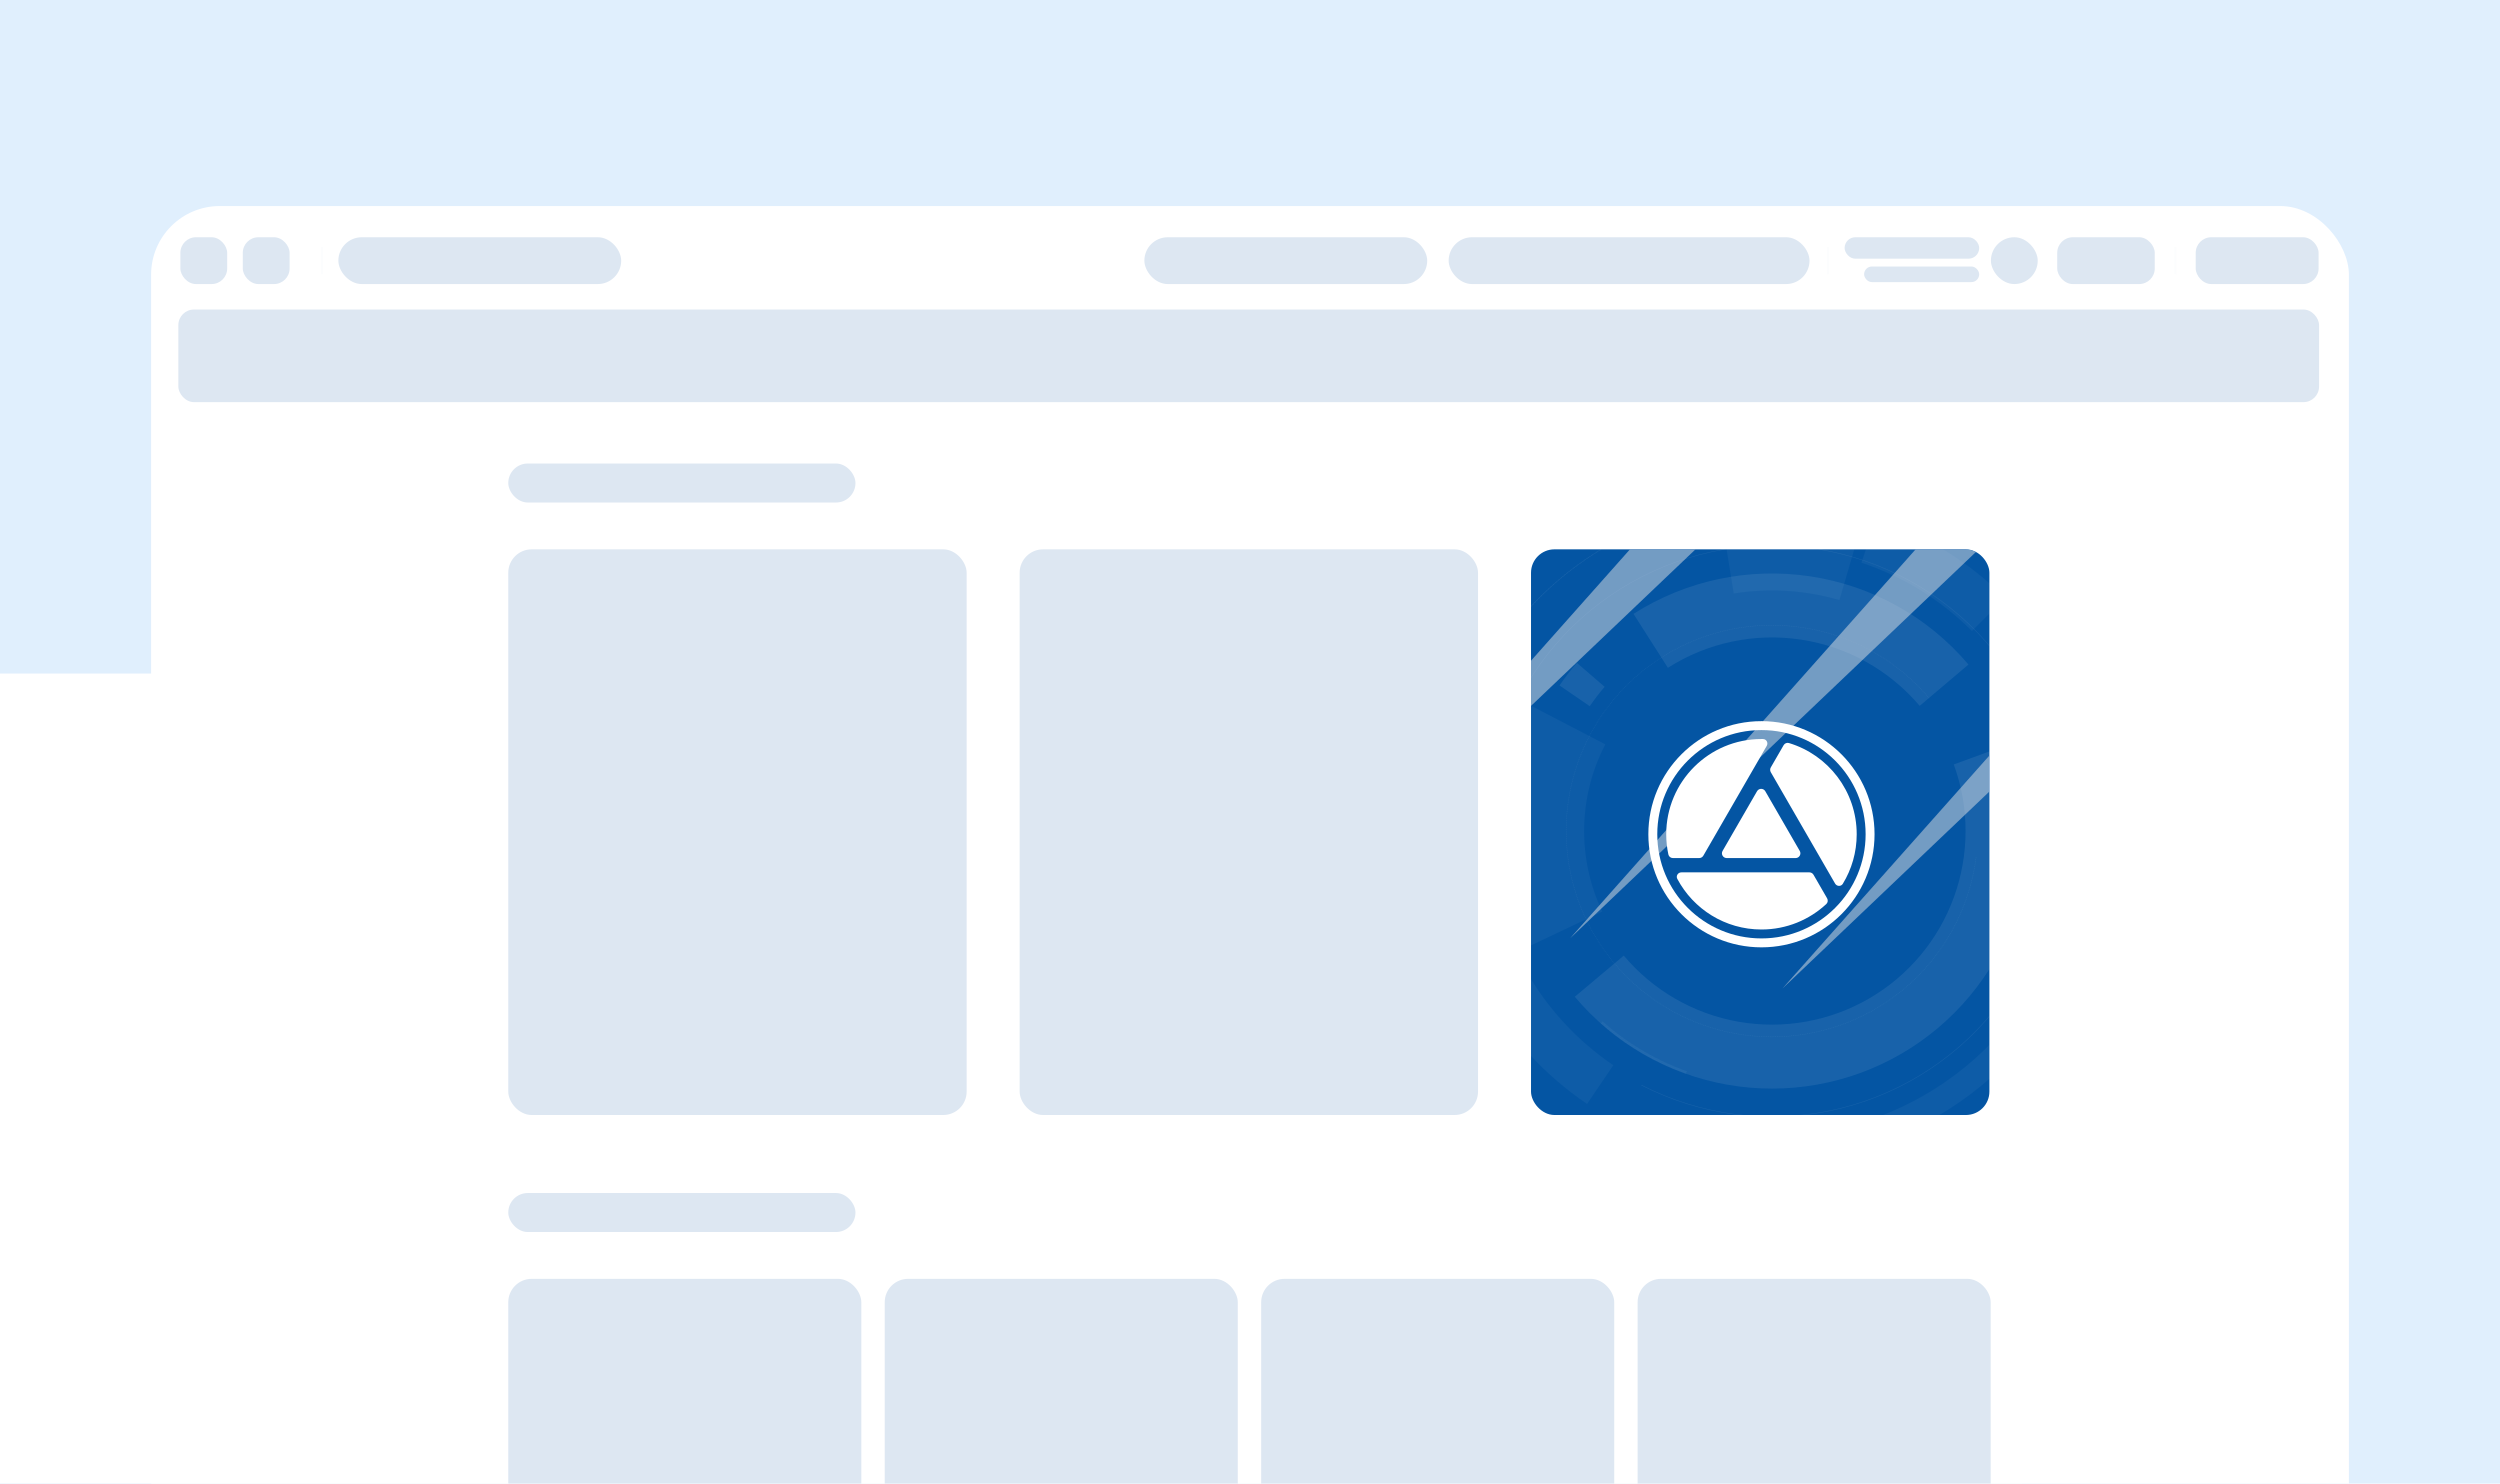 <svg width="364" height="216" viewBox="0 0 364 216" fill="none" xmlns="http://www.w3.org/2000/svg">
<g clip-path="url(#clip0_1709_49782)">
<rect width="364" height="216" fill="#E0EFFD"/>
<g filter="url(#filter0_ddddd_1709_49782)">
<rect x="22" y="30" width="320" height="220" rx="10" fill="white"/>
</g>
<g clip-path="url(#clip1_1709_49782)">
<rect x="22" y="30" width="320" height="230" rx="10" fill="white"/>
<rect x="25.967" y="45.068" width="311.69" height="13.483" rx="2.272" fill="#DDE7F2"/>
<rect x="26.262" y="34.543" width="6.816" height="6.816" rx="2.272" fill="#DDE7F2"/>
<rect x="35.35" y="34.543" width="6.816" height="6.816" rx="2.272" fill="#DDE7F2"/>
<rect x="49.266" y="34.543" width="41.18" height="6.816" rx="3.408" fill="#DDE7F2"/>
<rect x="166.621" y="34.543" width="41.18" height="6.816" rx="3.408" fill="#DDE7F2"/>
<rect x="210.924" y="34.543" width="52.54" height="6.816" rx="3.408" fill="#DDE7F2"/>
<rect x="299.531" y="34.543" width="14.2" height="6.816" rx="2.272" fill="#DDE7F2"/>
<rect x="319.695" y="34.543" width="17.892" height="6.816" rx="2.272" fill="#DDE7F2"/>
<rect x="289.877" y="34.543" width="6.816" height="6.816" rx="3.408" fill="#DDE7F2"/>
<rect x="268.576" y="34.543" width="19.596" height="3.124" rx="1.562" fill="#DDE7F2"/>
<rect x="271.414" y="38.803" width="16.756" height="2.272" rx="1.136" fill="#DDE7F2"/>
<line opacity="0.1" x1="46.849" y1="35.965" x2="46.849" y2="39.941" stroke="#E1E6F2" stroke-width="0.284"/>
<line opacity="0.1" x1="266.16" y1="35.965" x2="266.16" y2="39.941" stroke="#E1E6F2" stroke-width="0.284"/>
<line opacity="0.1" x1="316.71" y1="35.965" x2="316.71" y2="39.941" stroke="#E1E6F2" stroke-width="0.284"/>
<rect x="74.004" y="67.488" width="50.552" height="5.68" rx="2.84" fill="#DDE7F2"/>
<rect x="74.004" y="79.984" width="66.74" height="82.36" rx="3.408" fill="#DDE7F2"/>
<rect x="148.461" y="79.984" width="66.74" height="82.36" rx="3.408" fill="#DDE7F2"/>
<g clip-path="url(#clip2_1709_49782)">
<rect x="222.916" y="79.984" width="66.74" height="82.36" rx="3.41" fill="#0455A3"/>
<path d="M271.46 74.925C264.613 72.925 257.407 72.476 250.366 73.611L252.429 86.419C257.567 85.591 262.826 85.919 267.822 87.378L271.46 74.925Z" fill="white" fill-opacity="0.04"/>
<path d="M255.005 168.906C265.739 169.577 276.388 166.624 285.243 160.52C294.098 154.416 300.646 145.515 303.838 135.244L300.396 134.175C297.444 143.674 291.387 151.907 283.197 157.553C275.007 163.198 265.158 165.93 255.23 165.309L255.005 168.906Z" fill="white" fill-opacity="0.04"/>
<path d="M216.641 96.705C221.012 89.263 227.311 83.138 234.872 78.977" stroke="#EBF2F8" stroke-opacity="0.2" stroke-width="0.067" stroke-dasharray="0.07 0.07"/>
<path d="M229.595 96.517C228.692 97.565 227.847 98.662 227.065 99.804L231.467 102.82C232.138 101.841 232.863 100.9 233.637 100.001L229.595 96.517Z" fill="white" fill-opacity="0.08"/>
<path d="M286.609 96.756C280.746 89.837 272.574 85.277 263.607 83.921C254.64 82.565 245.485 84.504 237.839 89.38L242.845 97.231C248.593 93.566 255.474 92.108 262.215 93.127C268.956 94.147 275.098 97.574 279.506 102.775L286.609 96.756Z" fill="white" fill-opacity="0.08"/>
<path d="M287.722 124.821C286.845 131.643 283.648 137.955 278.668 142.698C273.688 147.442 267.227 150.328 260.371 150.872C253.515 151.416 246.68 149.586 241.014 145.687C235.348 141.789 231.195 136.06 229.253 129.462C227.311 122.864 227.697 115.799 230.347 109.452C232.998 103.106 237.75 97.864 243.808 94.607C249.865 91.349 256.859 90.275 263.615 91.564C270.371 92.852 276.478 96.426 280.911 101.684" stroke="white" stroke-opacity="0.08" stroke-width="0.067" stroke-dasharray="0.13 0.13"/>
<path d="M217.891 132.004C215.365 122.798 216.083 113.004 219.923 104.265C223.764 95.526 230.494 88.374 238.984 84.01C247.474 79.645 257.206 78.334 266.548 80.296C275.89 82.258 284.273 87.374 290.29 94.785C296.307 102.196 299.591 111.451 299.592 120.997C299.592 130.542 296.309 139.798 290.294 147.21C284.278 154.622 275.896 159.739 266.554 161.702C257.213 163.665 247.48 162.355 238.989 157.992" stroke="white" stroke-opacity="0.08" stroke-width="0.067"/>
<path d="M245.509 156.146C240.962 154.53 236.772 152.047 233.171 148.835" stroke="white" stroke-opacity="0.08" stroke-width="0.4" stroke-dasharray="0.07 0.07"/>
<path d="M229.293 145.127C234.968 151.879 242.841 156.415 251.529 157.937C260.217 159.459 269.163 157.87 276.795 153.449C284.427 149.029 290.257 142.059 293.26 133.766C296.263 125.473 296.246 116.387 293.213 108.104L284.47 111.306C286.75 117.532 286.762 124.362 284.505 130.596C282.248 136.83 277.866 142.069 272.128 145.392C266.391 148.715 259.666 149.91 253.136 148.766C246.605 147.622 240.687 144.212 236.421 139.137L229.293 145.127Z" fill="white" fill-opacity="0.08"/>
<path d="M215.415 98.852C211.994 105.43 210.143 112.71 210.008 120.123C209.873 127.536 211.456 134.879 214.635 141.578L233.291 132.725C231.48 128.908 230.578 124.724 230.655 120.5C230.732 116.276 231.787 112.128 233.736 108.38L215.415 98.852Z" fill="white" fill-opacity="0.04"/>
<path d="M216.149 144.506C219.798 151.002 224.91 156.56 231.078 160.739L234.903 155.094C229.61 151.508 225.225 146.74 222.094 141.166L216.149 144.506Z" fill="white" fill-opacity="0.04"/>
<path d="M291.941 87.058C286.672 81.79 280.249 77.82 273.181 75.463L271.024 81.932C277.089 83.954 282.599 87.359 287.12 91.88L291.941 87.058Z" fill="white" fill-opacity="0.04"/>
<g style="mix-blend-mode:plus-lighter">
<g opacity="0.32">
<g filter="url(#filter1_f_1709_49782)">
<path d="M379.016 -21.17L384.24 -15.946L292.584 75.71L228.642 136.578L287.36 70.485L379.016 -21.17Z" fill="url(#paint0_linear_1709_49782)"/>
</g>
<g filter="url(#filter2_f_1709_49782)">
<path d="M409.91 -13.832L415.135 -8.608L323.479 83.047L259.536 143.916L318.254 77.823L409.91 -13.832Z" fill="url(#paint1_linear_1709_49782)"/>
</g>
<g filter="url(#filter3_f_1709_49782)">
<path d="M335.463 -18.965L340.687 -13.741L249.032 77.915L185.089 138.783L243.807 72.69L335.463 -18.965Z" fill="url(#paint2_linear_1709_49782)"/>
</g>
</g>
<g opacity="0.32">
<g filter="url(#filter4_f_1709_49782)">
<path d="M379.016 -21.17L384.24 -15.946L292.584 75.71L228.642 136.578L287.36 70.485L379.016 -21.17Z" fill="url(#paint3_linear_1709_49782)"/>
</g>
<g filter="url(#filter5_f_1709_49782)">
<path d="M409.91 -13.832L415.135 -8.608L323.479 83.047L259.536 143.916L318.254 77.823L409.91 -13.832Z" fill="url(#paint4_linear_1709_49782)"/>
</g>
<g filter="url(#filter6_f_1709_49782)">
<path d="M335.463 -18.965L340.687 -13.741L249.032 77.915L185.089 138.783L243.807 72.69L335.463 -18.965Z" fill="url(#paint5_linear_1709_49782)"/>
</g>
</g>
</g>
<path fill-rule="evenodd" clip-rule="evenodd" d="M256.698 107.603C257.203 107.611 257.489 108.161 257.237 108.598L248.005 124.588C247.881 124.803 247.652 124.935 247.404 124.935H243.576C243.26 124.935 242.982 124.721 242.915 124.412C242.71 123.463 242.602 122.478 242.602 121.468C242.602 113.81 248.81 107.601 256.469 107.601C256.545 107.601 256.622 107.602 256.698 107.603ZM260.467 108.186C260.168 108.096 259.851 108.231 259.695 108.501L257.827 111.736C257.703 111.951 257.703 112.215 257.827 112.43L267.187 128.643C267.439 129.079 268.054 129.108 268.316 128.679C269.597 126.578 270.336 124.109 270.336 121.468C270.336 115.199 266.176 109.902 260.467 108.186ZM265.912 131.623C266.141 131.41 266.185 131.066 266.028 130.795L264.046 127.362C263.922 127.147 263.693 127.015 263.445 127.015H244.815C244.315 127.015 243.982 127.527 244.217 127.969C246.547 132.351 251.159 135.335 256.469 135.335C260.117 135.335 263.436 133.927 265.912 131.623ZM255.825 115.203C256.092 114.741 256.759 114.741 257.026 115.203L262.044 123.895C262.311 124.357 261.978 124.935 261.444 124.935H251.407C250.874 124.935 250.54 124.357 250.807 123.895L255.825 115.203Z" fill="white"/>
<circle cx="256.467" cy="121.467" r="15.817" stroke="white" stroke-width="1.3"/>
</g>
<rect x="74.004" y="173.704" width="50.552" height="5.68" rx="2.84" fill="#DDE7F2"/>
<rect x="74.004" y="186.2" width="51.404" height="63.332" rx="3.408" fill="#DDE7F2"/>
<rect x="128.816" y="186.2" width="51.404" height="63.332" rx="3.408" fill="#DDE7F2"/>
<rect x="183.627" y="186.2" width="51.404" height="63.332" rx="3.408" fill="#DDE7F2"/>
<rect x="238.439" y="186.2" width="51.404" height="63.332" rx="3.408" fill="#DDE7F2"/>
</g>
</g>
<defs>
<filter id="filter0_ddddd_1709_49782" x="-33.495" y="15.203" width="390.293" height="300.646" filterUnits="userSpaceOnUse" color-interpolation-filters="sRGB">
<feFlood flood-opacity="0" result="BackgroundImageFix"/>
<feColorMatrix in="SourceAlpha" type="matrix" values="0 0 0 0 0 0 0 0 0 0 0 0 0 0 0 0 0 0 127 0" result="hardAlpha"/>
<feOffset/>
<feGaussianBlur stdDeviation="7.399"/>
<feComposite in2="hardAlpha" operator="out"/>
<feColorMatrix type="matrix" values="0 0 0 0 0.008 0 0 0 0 0.267 0 0 0 0 0.514 0 0 0 0.08 0"/>
<feBlend mode="normal" in2="BackgroundImageFix" result="effect1_dropShadow_1709_49782"/>
<feColorMatrix in="SourceAlpha" type="matrix" values="0 0 0 0 0 0 0 0 0 0 0 0 0 0 0 0 0 0 127 0" result="hardAlpha"/>
<feOffset dx="-25.9" dy="36.254"/>
<feGaussianBlur stdDeviation="14.797"/>
<feComposite in2="hardAlpha" operator="out"/>
<feColorMatrix type="matrix" values="0 0 0 0 0.008 0 0 0 0 0.267 0 0 0 0 0.514 0 0 0 0.01 0"/>
<feBlend mode="normal" in2="effect1_dropShadow_1709_49782" result="effect2_dropShadow_1709_49782"/>
<feColorMatrix in="SourceAlpha" type="matrix" values="0 0 0 0 0 0 0 0 0 0 0 0 0 0 0 0 0 0 127 0" result="hardAlpha"/>
<feOffset dx="-14.204" dy="20.716"/>
<feGaussianBlur stdDeviation="7.399"/>
<feComposite in2="hardAlpha" operator="out"/>
<feColorMatrix type="matrix" values="0 0 0 0 0.008 0 0 0 0 0.267 0 0 0 0 0.514 0 0 0 0.05 0"/>
<feBlend mode="normal" in2="effect2_dropShadow_1709_49782" result="effect3_dropShadow_1709_49782"/>
<feColorMatrix in="SourceAlpha" type="matrix" values="0 0 0 0 0 0 0 0 0 0 0 0 0 0 0 0 0 0 127 0" result="hardAlpha"/>
<feOffset dx="-5.848" dy="8.878"/>
<feGaussianBlur stdDeviation="5.549"/>
<feComposite in2="hardAlpha" operator="out"/>
<feColorMatrix type="matrix" values="0 0 0 0 0.008 0 0 0 0 0.267 0 0 0 0 0.514 0 0 0 0.09 0"/>
<feBlend mode="normal" in2="effect3_dropShadow_1709_49782" result="effect4_dropShadow_1709_49782"/>
<feColorMatrix in="SourceAlpha" type="matrix" values="0 0 0 0 0 0 0 0 0 0 0 0 0 0 0 0 0 0 127 0" result="hardAlpha"/>
<feOffset dx="-1.671" dy="2.22"/>
<feGaussianBlur stdDeviation="3.329"/>
<feComposite in2="hardAlpha" operator="out"/>
<feColorMatrix type="matrix" values="0 0 0 0 0.008 0 0 0 0 0.267 0 0 0 0 0.514 0 0 0 0.1 0"/>
<feBlend mode="normal" in2="effect4_dropShadow_1709_49782" result="effect5_dropShadow_1709_49782"/>
<feBlend mode="normal" in="SourceGraphic" in2="effect5_dropShadow_1709_49782" result="shape"/>
</filter>
<filter id="filter1_f_1709_49782" x="213.088" y="-36.725" width="186.707" height="188.858" filterUnits="userSpaceOnUse" color-interpolation-filters="sRGB">
<feFlood flood-opacity="0" result="BackgroundImageFix"/>
<feBlend mode="normal" in="SourceGraphic" in2="BackgroundImageFix" result="shape"/>
<feGaussianBlur stdDeviation="7.777" result="effect1_foregroundBlur_1709_49782"/>
</filter>
<filter id="filter2_f_1709_49782" x="243.983" y="-29.387" width="186.707" height="188.858" filterUnits="userSpaceOnUse" color-interpolation-filters="sRGB">
<feFlood flood-opacity="0" result="BackgroundImageFix"/>
<feBlend mode="normal" in="SourceGraphic" in2="BackgroundImageFix" result="shape"/>
<feGaussianBlur stdDeviation="7.777" result="effect1_foregroundBlur_1709_49782"/>
</filter>
<filter id="filter3_f_1709_49782" x="169.535" y="-34.52" width="186.707" height="188.858" filterUnits="userSpaceOnUse" color-interpolation-filters="sRGB">
<feFlood flood-opacity="0" result="BackgroundImageFix"/>
<feBlend mode="normal" in="SourceGraphic" in2="BackgroundImageFix" result="shape"/>
<feGaussianBlur stdDeviation="7.777" result="effect1_foregroundBlur_1709_49782"/>
</filter>
<filter id="filter4_f_1709_49782" x="213.088" y="-36.725" width="186.707" height="188.858" filterUnits="userSpaceOnUse" color-interpolation-filters="sRGB">
<feFlood flood-opacity="0" result="BackgroundImageFix"/>
<feBlend mode="normal" in="SourceGraphic" in2="BackgroundImageFix" result="shape"/>
<feGaussianBlur stdDeviation="7.777" result="effect1_foregroundBlur_1709_49782"/>
</filter>
<filter id="filter5_f_1709_49782" x="243.983" y="-29.387" width="186.707" height="188.858" filterUnits="userSpaceOnUse" color-interpolation-filters="sRGB">
<feFlood flood-opacity="0" result="BackgroundImageFix"/>
<feBlend mode="normal" in="SourceGraphic" in2="BackgroundImageFix" result="shape"/>
<feGaussianBlur stdDeviation="7.777" result="effect1_foregroundBlur_1709_49782"/>
</filter>
<filter id="filter6_f_1709_49782" x="169.535" y="-34.52" width="186.707" height="188.858" filterUnits="userSpaceOnUse" color-interpolation-filters="sRGB">
<feFlood flood-opacity="0" result="BackgroundImageFix"/>
<feBlend mode="normal" in="SourceGraphic" in2="BackgroundImageFix" result="shape"/>
<feGaussianBlur stdDeviation="7.777" result="effect1_foregroundBlur_1709_49782"/>
</filter>
<linearGradient id="paint0_linear_1709_49782" x1="381.628" y1="-18.558" x2="289.972" y2="73.097" gradientUnits="userSpaceOnUse">
<stop stop-color="white"/>
<stop offset="1" stop-color="#D3D8DF"/>
</linearGradient>
<linearGradient id="paint1_linear_1709_49782" x1="412.522" y1="-11.22" x2="320.867" y2="80.435" gradientUnits="userSpaceOnUse">
<stop stop-color="white"/>
<stop offset="1" stop-color="#D3D8DF"/>
</linearGradient>
<linearGradient id="paint2_linear_1709_49782" x1="338.075" y1="-16.353" x2="246.419" y2="75.302" gradientUnits="userSpaceOnUse">
<stop stop-color="white"/>
<stop offset="1" stop-color="#D3D8DF"/>
</linearGradient>
<linearGradient id="paint3_linear_1709_49782" x1="381.628" y1="-18.558" x2="289.972" y2="73.097" gradientUnits="userSpaceOnUse">
<stop stop-color="white"/>
<stop offset="1" stop-color="#D3D8DF"/>
</linearGradient>
<linearGradient id="paint4_linear_1709_49782" x1="412.522" y1="-11.22" x2="320.867" y2="80.435" gradientUnits="userSpaceOnUse">
<stop stop-color="white"/>
<stop offset="1" stop-color="#D3D8DF"/>
</linearGradient>
<linearGradient id="paint5_linear_1709_49782" x1="338.075" y1="-16.353" x2="246.419" y2="75.302" gradientUnits="userSpaceOnUse">
<stop stop-color="white"/>
<stop offset="1" stop-color="#D3D8DF"/>
</linearGradient>
<clipPath id="clip0_1709_49782">
<rect width="364" height="216" fill="white"/>
</clipPath>
<clipPath id="clip1_1709_49782">
<rect x="22" y="30" width="320" height="230" rx="10" fill="white"/>
</clipPath>
<clipPath id="clip2_1709_49782">
<rect x="222.916" y="79.984" width="66.74" height="82.36" rx="3.41" fill="white"/>
</clipPath>
</defs>
</svg>
